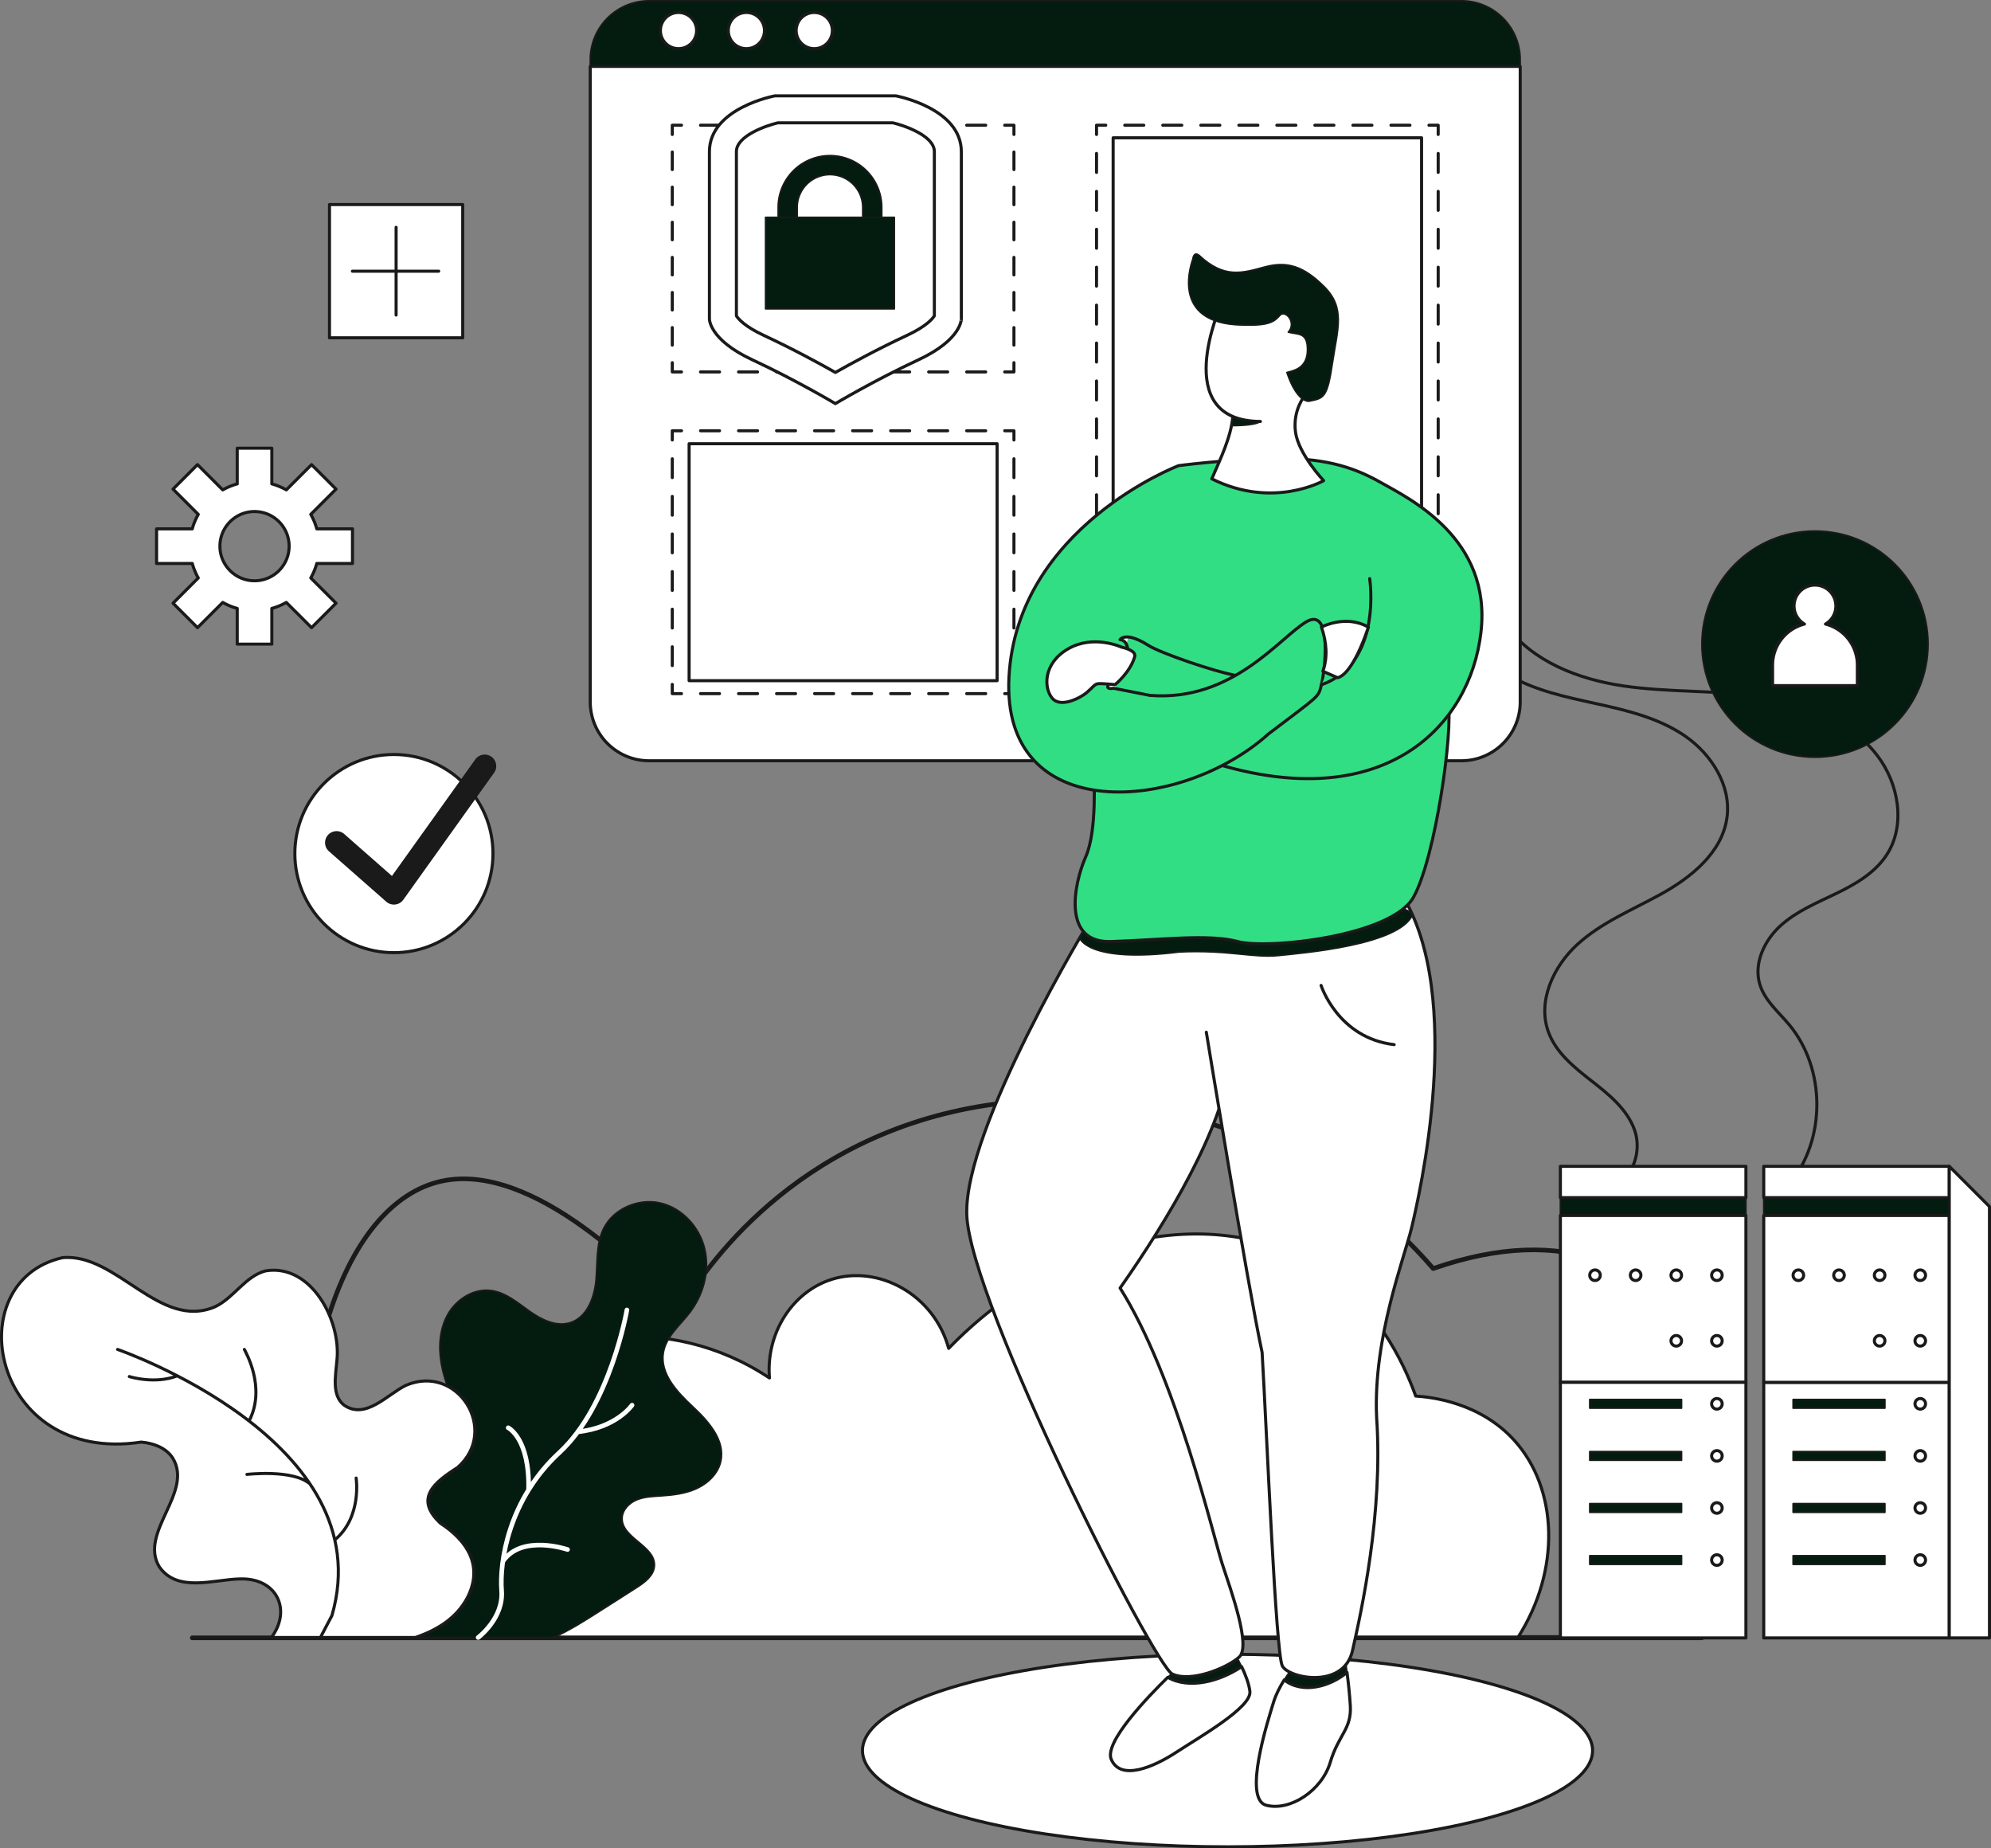 <svg xmlns="http://www.w3.org/2000/svg" id="Websitemaintenance" viewBox="42.75 147.97 2914.5 2705.18"><rect x="42.75" y="147.97" width="2914.5" height="2705.18" fill="#808080" stroke="none"/><g data-name="Layer 2" fill="#000000" class="color000000 svgShape"><g data-name="Layer 1" fill="#000000" class="color000000 svgShape"><rect width="3000" height="3000" fill="none"/><rect width="195.028" height="195.028" x="525.071" y="447.345" fill="#ffffff" stroke="#1a1a1a" stroke-linecap="round" stroke-linejoin="round" stroke-width="4.502" class="colorffffff svgShape colorStroke1a1a1a svgStroke"/><line x1="622.585" x2="622.585" y1="480.666" y2="609.051" fill="#fff" stroke="#1a1a1a" stroke-linecap="round" stroke-linejoin="round" stroke-width="4.502" class="colorStroke1a1a1a svgStroke"/><line x1="558.623" x2="684.943" y1="544.859" y2="544.859" fill="#fff" stroke="#1a1a1a" stroke-linecap="round" stroke-linejoin="round" stroke-width="4.502" class="colorStroke1a1a1a svgStroke"/><path fill="none" stroke="#1a1a1a" stroke-linecap="round" stroke-linejoin="round" stroke-width="4.502" d="M2248.128,1134.34c39.858,24.081,86.388,33.664,131.779,43.596s91.833,21.112,130.102,47.692,67.058,72.232,60.791,118.716c-6.934,51.431-52.587,87.993-97.729,112.794-41.472,22.784-86.273,41.053-121.298,73.027s-58.673,82.899-42.563,127.723c10.951,30.47,37.537,51.957,62.935,71.771s52.031,41.201,63.156,71.608-1.183,71.906-32.344,79.659" class="colorStroke1a1a1a svgStroke"/><path fill="none" stroke="#1a1a1a" stroke-linecap="round" stroke-linejoin="round" stroke-width="4.502" d="M2246.987,1062.872c39.419,53.736,106.691,79.375,172.213,88.997s132.392,6.014,197.978,15.175,133.059,33.757,173.581,86.648c31.43,41.024,42.062,101.734,13.956,145.149-17.287,26.702-46.064,43.293-74.565,57.044s-58.444,26.073-81.762,47.594-38.92,55.163-29.431,85.594c7.288,23.373,27.262,39.898,42.889,58.642,53.643,64.346,54.024,167.72.856,232.468" class="colorStroke1a1a1a svgStroke"/><ellipse cx="1839.651" cy="2709.985" fill="#ffffff" stroke="#1a1a1a" stroke-linecap="round" stroke-linejoin="round" stroke-width="4.502" rx="534.403" ry="140.919" class="colorffffff svgShape colorStroke1a1a1a svgStroke"/><path fill="#031c0f" stroke="#1a1a1a" stroke-linecap="round" stroke-linejoin="round" stroke-width="2.251" d="M2268.096,235.213a86.117,86.117,0,0,0-86.117-86.117H992.9a86.117,86.117,0,0,0-86.117,86.117v9.937H2268.096Z" class="color1c0311 svgShape colorStroke1a1a1a svgStroke"/><path fill="#ffffff" stroke="#1a1a1a" stroke-linecap="round" stroke-linejoin="round" stroke-width="4.502" d="M906.782,245.15v930.109a86.117,86.117,0,0,0,86.117,86.117h1189.079a86.117,86.117,0,0,0,86.117-86.117V245.15Z" class="colorffffff svgShape colorStroke1a1a1a svgStroke"/><polyline fill="none" stroke="#1a1a1a" stroke-linecap="round" stroke-linejoin="round" stroke-width="4.502" points="1526.992 678.79 1526.992 692.297 1513.484 692.297"/><line x1="1485.653" x2="1054.272" y1="692.297" y2="692.297" fill="none" stroke="#1a1a1a" stroke-dasharray="27.831 27.831" stroke-linecap="round" stroke-linejoin="round" stroke-width="4.502" class="colorStroke1a1a1a svgStroke"/><polyline fill="none" stroke="#1a1a1a" stroke-linecap="round" stroke-linejoin="round" stroke-width="4.502" points="1040.357 692.297 1026.849 692.297 1026.849 678.79"/><line x1="1026.849" x2="1026.849" y1="653.096" y2="357.621" fill="none" stroke="#1a1a1a" stroke-dasharray="25.694 25.694" stroke-linecap="round" stroke-linejoin="round" stroke-width="4.502" class="colorStroke1a1a1a svgStroke"/><polyline fill="none" stroke="#1a1a1a" stroke-linecap="round" stroke-linejoin="round" stroke-width="4.502" points="1026.849 344.774 1026.849 331.267 1040.357 331.267"/><line x1="1068.188" x2="1499.569" y1="331.267" y2="331.267" fill="none" stroke="#1a1a1a" stroke-dasharray="27.831 27.831" stroke-linecap="round" stroke-linejoin="round" stroke-width="4.502" class="colorStroke1a1a1a svgStroke"/><polyline fill="none" stroke="#1a1a1a" stroke-linecap="round" stroke-linejoin="round" stroke-width="4.502" points="1513.484 331.267 1526.992 331.267 1526.992 344.774"/><line x1="1526.992" x2="1526.992" y1="370.468" y2="665.943" fill="none" stroke="#1a1a1a" stroke-dasharray="25.694 25.694" stroke-linecap="round" stroke-linejoin="round" stroke-width="4.502" class="colorStroke1a1a1a svgStroke"/><polyline fill="none" stroke="#1a1a1a" stroke-linecap="round" stroke-linejoin="round" stroke-width="4.502" points="2148.029 1149.621 2148.029 1163.128 2134.522 1163.128"/><line x1="2106.691" x2="1675.31" y1="1163.128" y2="1163.128" fill="none" stroke="#1a1a1a" stroke-dasharray="27.831 27.831" stroke-linecap="round" stroke-linejoin="round" stroke-width="4.502" class="colorStroke1a1a1a svgStroke"/><polyline fill="none" stroke="#1a1a1a" stroke-linecap="round" stroke-linejoin="round" stroke-width="4.502" points="1661.394 1163.128 1647.887 1163.128 1647.887 1149.621"/><line x1="1647.887" x2="1647.887" y1="1121.867" y2="358.651" fill="none" stroke="#1a1a1a" stroke-dasharray="27.753 27.753" stroke-linecap="round" stroke-linejoin="round" stroke-width="4.502" class="colorStroke1a1a1a svgStroke"/><polyline fill="none" stroke="#1a1a1a" stroke-linecap="round" stroke-linejoin="round" stroke-width="4.502" points="1647.887 344.774 1647.887 331.267 1661.394 331.267"/><line x1="1689.225" x2="2120.606" y1="331.267" y2="331.267" fill="none" stroke="#1a1a1a" stroke-dasharray="27.831 27.831" stroke-linecap="round" stroke-linejoin="round" stroke-width="4.502" class="colorStroke1a1a1a svgStroke"/><polyline fill="none" stroke="#1a1a1a" stroke-linecap="round" stroke-linejoin="round" stroke-width="4.502" points="2134.522 331.267 2148.029 331.267 2148.029 344.774"/><line x1="2148.029" x2="2148.029" y1="372.527" y2="1135.744" fill="none" stroke="#1a1a1a" stroke-dasharray="27.753 27.753" stroke-linecap="round" stroke-linejoin="round" stroke-width="4.502" class="colorStroke1a1a1a svgStroke"/><rect width="451.497" height="795.122" x="1672.209" y="349.636" fill="#ffffff" stroke="#1a1a1a" stroke-linecap="round" stroke-linejoin="round" stroke-width="4.502" class="colorffffff svgShape colorStroke1a1a1a svgStroke"/><polyline fill="none" stroke="#1a1a1a" stroke-linecap="round" stroke-linejoin="round" stroke-width="4.502" points="1526.992 1149.621 1526.992 1163.128 1513.484 1163.128"/><line x1="1485.653" x2="1054.272" y1="1163.128" y2="1163.128" fill="none" stroke="#1a1a1a" stroke-dasharray="27.831 27.831" stroke-linecap="round" stroke-linejoin="round" stroke-width="4.502" class="colorStroke1a1a1a svgStroke"/><polyline fill="none" stroke="#1a1a1a" stroke-linecap="round" stroke-linejoin="round" stroke-width="4.502" points="1040.357 1163.128 1026.849 1163.128 1026.849 1149.621"/><line x1="1026.849" x2="1026.849" y1="1122.105" y2="805.679" fill="none" stroke="#1a1a1a" stroke-dasharray="27.515 27.515" stroke-linecap="round" stroke-linejoin="round" stroke-width="4.502" class="colorStroke1a1a1a svgStroke"/><polyline fill="none" stroke="#1a1a1a" stroke-linecap="round" stroke-linejoin="round" stroke-width="4.502" points="1026.849 791.921 1026.849 778.414 1040.357 778.414"/><line x1="1068.188" x2="1499.569" y1="778.414" y2="778.414" fill="none" stroke="#1a1a1a" stroke-dasharray="27.831 27.831" stroke-linecap="round" stroke-linejoin="round" stroke-width="4.502" class="colorStroke1a1a1a svgStroke"/><polyline fill="none" stroke="#1a1a1a" stroke-linecap="round" stroke-linejoin="round" stroke-width="4.502" points="1513.484 778.414 1526.992 778.414 1526.992 791.921"/><line x1="1526.992" x2="1526.992" y1="819.436" y2="1135.863" fill="none" stroke="#1a1a1a" stroke-dasharray="27.515 27.515" stroke-linecap="round" stroke-linejoin="round" stroke-width="4.502" class="colorStroke1a1a1a svgStroke"/><rect width="450.831" height="346.783" x="1051.505" y="797.379" fill="#ffffff" stroke="#1a1a1a" stroke-linecap="round" stroke-linejoin="round" stroke-width="4.502" class="colorffffff svgShape colorStroke1a1a1a svgStroke"/><path fill="#ffffff" stroke="#1a1a1a" stroke-linecap="round" stroke-linejoin="round" stroke-width="4.502" d="M1387.051,674.628c-64.026,29.805-121.453,64.049-121.453,64.049s-57.405-34.243-121.431-64.049c-64.05-29.806-62.935-60.17-62.935-60.17v-244.557c0-64.026,96.039-81.681,96.039-81.681h176.651s96.062,17.656,96.062,81.681v244.557S1451.077,644.822,1387.051,674.628Z" class="colorffffff svgShape colorStroke1a1a1a svgStroke"/><path fill="#ffffff" stroke="#1a1a1a" stroke-linecap="round" stroke-linejoin="round" stroke-width="4.502" d="M1265.6,693.07c-22.769-12.888-62.13-34.398-104.766-54.247-29.048-13.517-37.869-24.933-40.108-28.618V369.902c0-23.454,44.403-38.302,60.719-42.189h168.33c16.128,3.83,60.717,18.692,60.717,42.189V610.191c-2.241,3.689-11.064,15.112-40.108,28.633C1327.746,658.673,1288.375,680.183,1265.6,693.07Z" class="colorffffff svgShape colorStroke1a1a1a svgStroke"/><path fill="#031c0f" stroke="#1a1a1a" stroke-linecap="round" stroke-linejoin="round" stroke-width="2.251" d="M1333.503,476.175V451.541a75.835,75.835,0,1,0-151.67,0v24.635a13.939,13.939,0,0,0,27.878,0l-.001-24.635a47.958,47.958,0,0,1,95.917,0v24.635a13.939,13.939,0,0,0,27.878,0Z" class="color1c0311 svgShape colorStroke1a1a1a svgStroke"/><circle cx="1035.958" cy="192.707" r="26.498" fill="#ffffff" stroke="#1a1a1a" stroke-linecap="round" stroke-linejoin="round" stroke-width="4.502" class="colorffffff svgShape colorStroke1a1a1a svgStroke"/><circle cx="1135.324" cy="192.707" r="26.498" fill="#ffffff" stroke="#1a1a1a" stroke-linecap="round" stroke-linejoin="round" stroke-width="4.502" class="colorffffff svgShape colorStroke1a1a1a svgStroke"/><circle cx="1234.69" cy="192.707" r="26.498" fill="#ffffff" stroke="#1a1a1a" stroke-linecap="round" stroke-linejoin="round" stroke-width="4.502" class="colorffffff svgShape colorStroke1a1a1a svgStroke"/><path fill="none" stroke="#1a1a1a" stroke-linecap="round" stroke-linejoin="round" stroke-width="6.754" d="M506.188,2544.539H2352.508c243.316-60.235,263.804-281.113,181.483-421.598-70.551-120.4-198.125-186.334-393.28-118.363-169.493-197.392-452.537-287.813-704.457-229.192-265.467,61.773-382.294,262.503-400.574,295.231-49.64-54.578-211.515-222.205-345.322-194.231C542.742,1907.246,448.923,2172.066,506.188,2544.539Z" class="colorStroke1a1a1a svgStroke"/><path fill="#ffffff" stroke="#1a1a1a" stroke-linecap="round" stroke-linejoin="round" stroke-width="4.502" d="M685.246,2545.047H2264.382c63.659-99.307,58.908-218.29-4.813-288.866-50.571-56.011-122.041-63.545-144.434-64.995-17.149-47.671-59.383-140.801-154.062-194.985-149.17-85.369-369.403-40.227-529.589,125.175-21.686-79.164-102.792-122.293-170.913-101.103-56.842,17.682-96.875,77.732-91.475,144.433-146.24-97.357-334.227-73.911-435.707,40.923C655.278,2294.02,637.11,2426.723,685.246,2545.047Z" class="colorffffff svgShape colorStroke1a1a1a svgStroke"/><line x1="324.163" x2="2533.991" y1="2545.047" y2="2545.047" fill="none" stroke="#1a1a1a" stroke-linecap="round" stroke-linejoin="round" stroke-width="6.754" class="colorStroke1a1a1a svgStroke"/><path fill="#031c0f" stroke="#1a1a1a" stroke-linecap="round" stroke-linejoin="round" stroke-width="2.251" d="M1860.3,2587.193c-5.843-12.287-11.564-21.685-11.564-21.685l-81.846,23.27s-5.849,5.365-14.687,14.006C1783.522,2620.843,1828.59,2608.602,1860.3,2587.193Z" class="color1c0311 svgShape colorStroke1a1a1a svgStroke"/><path fill="#ffffff" stroke="#1a1a1a" stroke-linecap="round" stroke-linejoin="round" stroke-width="4.502" d="M1752.204,2602.784c-29.716,29.055-93.32,95.257-82.806,119.996,13.641,32.096,61.786,11.635,95.487-10.431s109.929-65.396,107.522-88.666c-1.159-11.2-6.685-25.088-12.107-36.49C1828.59,2608.602,1783.522,2620.843,1752.204,2602.784Z" class="colorffffff svgShape colorStroke1a1a1a svgStroke"/><path fill="#031c0f" stroke="#1a1a1a" stroke-linecap="round" stroke-linejoin="round" stroke-width="2.251" d="M2014.56,2595.614c-1.736-13.278-3.203-22.215-3.203-22.215l-75.426,14.443A192.675,192.675,0,0,0,1922.628,2606.622C1949.753,2627.73,1989.808,2616.214,2014.56,2595.614Z" class="color1c0311 svgShape colorStroke1a1a1a svgStroke"/><path fill="#ffffff" stroke="#1a1a1a" stroke-linecap="round" stroke-linejoin="round" stroke-width="4.502" d="M2014.56 2595.614c-24.752 20.601-64.807 32.116-91.932 11.008-5.746 9.175-11.967 20.761-15.584 32.574-8.024 26.212-45.47 141.758-10.699 150.852 34.77 9.094 81.31-21.398 93.614-62.588s31.562-48.679 29.422-83.45C2018.31 2626.602 2016.3 2608.926 2014.56 2595.614zM1639.583 1493.091s-186.433 305.717-181.619 433.3 273.621 658.776 300.903 671.615 80.241-8.826 97.894-24.875-12.036-97.091-24.875-136.409-67.135-273.086-149.515-403.611c70.612-100.568 149.783-233.233 161.551-330.592s21.8-219.882 21.8-219.882" class="colorffffff svgShape colorStroke1a1a1a svgStroke"/><path fill="#ffffff" stroke="#1a1a1a" stroke-linecap="round" stroke-linejoin="round" stroke-width="4.502" d="M1808.616,1658.655s60.598,371.247,81.653,468.606c7.147,121.966,19.985,440.789,29.614,458.977s89.87,34.236,102.708-22.467,44.935-201.137,35.306-341.29c-5.349-116.616,40.655-233.233,51.354-278.168s79.171-338.081-14.978-487.863l-297.425,4.279" class="colorffffff svgShape colorStroke1a1a1a svgStroke"/><path fill="#031c0f" stroke="#1a1a1a" stroke-linecap="round" stroke-linejoin="round" stroke-width="2.251" d="M1769.298,1541.236c70.612-3.331,108.325,8.973,144.433,5.289s176.992-15.272,196.687-59.628c-12.401-37.937-465.494-4.259-465.494-4.259l-21.705,38.113S1634.493,1558.086,1769.298,1541.236Z" class="color1c0311 svgShape colorStroke1a1a1a svgStroke"/><path fill="#32de84" stroke="#1a1a1a" stroke-linecap="round" stroke-linejoin="round" stroke-width="4.502" d="M1643.855,1280.989s5.349,82.38-11.769,120.896-35.306,126.245,36.376,124.106,143.765-11.558,186.292.038,225.075-7.26,257.171-65.033,58.576-244.734,50.552-284.854-43.876-231.093-113.011-247.141S1728.375,945.048,1728.375,945.048" class="color54cafa svgShape colorStroke1a1a1a svgStroke"/><path fill="#32de84" stroke="#1a1a1a" stroke-linecap="round" stroke-linejoin="round" stroke-width="4.502" d="M1831.851,1268.375c238.315,68.205,362.723-56.929,378.771-194.943s-105.115-195.787-147.643-219.859-86.66-36.108-158.074-34.504-136.944,10.431-136.944,10.431-236.443,89.87-248.211,309.194,251.421,198.997,379.806,83.45c75.961-57.773,72.752-52.825,77.566-72.083s16.851-115.547-22.467-91.876-108.325,117.151-228.686,107.523l-52.959-10.431s-11.635,2.407-8.024-4.413,24.273-18.656,27.081-31.093,4.413-34.303-9.829-35.707c6.62-7.623,22.668-3.611,41.123,8.225s98.094,38.649,125.109,43.464" class="color54cafa svgShape colorStroke1a1a1a svgStroke"/><path fill="#ffffff" stroke="#1a1a1a" stroke-linecap="round" stroke-linejoin="round" stroke-width="4.502" d="M1887.787,764.774c-134.269-.535-57.773-170.645-57.773-170.645l120.361-3.745,29.957,87.195L1952.514,727.328s-17.653,20.863-13.373,52.959,41.19,71.147,41.19,71.147-73.821,42.26-163.691-2.675c13.373-31.026,27.817-60.448,30.815-91.178" class="colorffffff svgShape colorStroke1a1a1a svgStroke"/><path fill="#031c0f" stroke="#1a1a1a" stroke-linecap="round" stroke-linejoin="round" stroke-width="2.251" d="M1845.46 770.898s34.302.496 42.326-6.124c-29.488-1.505-40.721-5.709-40.721-5.709zM1788.957 526.592c0 1.204-38.114 95.888 73.42 97.091 37.713 1.204 45.737-4.814 53.761-14.042s25.276 10.431 12.437 24.473c14.042 4.012 28.485-.802 28.084 26.479s-21.665 30.09-30.09 32.497c9.629 28.887 22.066 42.126 32.096 42.126 21.665-4.413 26.881-4.012 34.504-55.366s19.659-81.444-12.839-113.139c-29.288-28.887-53.259-36.911-86.008-28.084s-59.228 17.653-96.138-16.851C1790.16 515.359 1788.957 526.592 1788.957 526.592z" class="color1c0311 svgShape colorStroke1a1a1a svgStroke"/><path fill="#32de84" stroke="#1a1a1a" stroke-linecap="round" stroke-linejoin="round" stroke-width="4.502" d="M1977.121,1150.063c89.87-30.893,70.612-155.266,70.612-155.266" class="color54cafa svgShape colorStroke1a1a1a svgStroke"/><path fill="#ffffff" stroke="#1a1a1a" stroke-linecap="round" stroke-linejoin="round" stroke-width="4.502" d="M1684.51,1095.098s-40.923-18.99-78.101,2.407-35.841,57.773-23.27,72.484,41.725-1.07,50.284-8.292,11.501-12.571,16.851-13.106,24.875,1.337,24.875,1.337,22.35-18.354,28.619-40.923C1706.443,1099.377,1684.51,1095.098,1684.51,1095.098Z" class="colorffffff svgShape colorStroke1a1a1a svgStroke"/><rect width="188.566" height="134.002" x="1163.386" y="466.011" fill="#031c0f" stroke="#1a1a1a" stroke-linecap="round" stroke-linejoin="round" stroke-width="2.251" class="color1c0311 svgShape colorStroke1a1a1a svgStroke"/><path fill="#ffffff" stroke="#1a1a1a" stroke-linecap="round" stroke-linejoin="round" stroke-width="4.502" d="M1977.122,1065.676s36.172-18.99,68.738.267c-21.658,63.671-39.49,73.065-45.202,73.822l-21.397-9.361C1986.368,1110.065,1984.834,1088.359,1977.122,1065.676Z" class="colorffffff svgShape colorStroke1a1a1a svgStroke"/><path fill="none" stroke="#1a1a1a" stroke-linecap="round" stroke-linejoin="round" stroke-width="4.502" d="M1976.586,1590.183s24.607,77.031,106.988,86.66" class="colorStroke1a1a1a svgStroke"/><path fill="#ffffff" stroke="#1a1a1a" stroke-linecap="round" stroke-linejoin="round" stroke-width="4.502" d="M558.719,972.632V921.976H506.458a93.331,93.331,0,0,0-8.779-21.202l36.949-36.949-35.826-35.826L461.854,864.948a93.318,93.318,0,0,0-21.202-8.779V803.931h-50.633v52.237a93.318,93.318,0,0,0-21.202,8.779l-36.949-36.949-35.826,35.826,36.949,36.949a93.331,93.331,0,0,0-8.779,21.202H271.951v50.656h52.26a93.321,93.321,0,0,0,8.779,21.202l-36.949,36.949,35.826,35.826,36.949-36.949a93.317,93.317,0,0,0,21.202,8.779v52.237h50.633v-52.237a93.317,93.317,0,0,0,21.202-8.779l36.949,36.949,35.826-35.826-36.949-36.949a93.321,93.321,0,0,0,8.779-21.202Zm-99.524,0a50.666,50.666,0,0,1-18.543,18.543,49.431,49.431,0,0,1-12.217,5.066,50.856,50.856,0,0,1-26.222,0,49.27,49.27,0,0,1-12.194-5.066,50.922,50.922,0,0,1-23.632-30.76,51.392,51.392,0,0,1-1.696-13.111,50.401,50.401,0,0,1,1.719-13.111,49.441,49.441,0,0,1,5.066-12.217,50.838,50.838,0,0,1,18.543-18.543,49.27,49.27,0,0,1,12.194-5.066,50.856,50.856,0,0,1,26.222,0,49.43,49.43,0,0,1,12.217,5.066,50.838,50.838,0,0,1,18.543,18.543,49.441,49.441,0,0,1,5.066,12.217,50.401,50.401,0,0,1,1.719,13.111,51.392,51.392,0,0,1-1.696,13.111A50.383,50.383,0,0,1,459.195,972.632Z" class="colorffffff svgShape colorStroke1a1a1a svgStroke"/><circle cx="619.378" cy="1397.242" r="145.007" fill="#ffffff" stroke="#1a1a1a" stroke-linecap="round" stroke-linejoin="round" stroke-width="4.502" class="colorffffff svgShape colorStroke1a1a1a svgStroke"/><path fill="#1a1a1a" d="M524.245,1393.875l83.985,73.821a16.885,16.885,0,0,0,24.881-2.86l132.933-185.893a16.884,16.884,0,0,0-27.467-19.642L616.5,1430.008l-69.962-61.496a16.884,16.884,0,0,0-22.292,25.363Z" class="color1a1a1a svgShape"/><path fill="#031c0f" stroke="#1a1a1a" stroke-linecap="round" stroke-linejoin="round" stroke-width="2.251" d="M1056.845,2206.667c-22.999-21.445-48.354-48.397-42.966-79.378,4.066-23.38,24.441-39.737,38.835-58.604,19.901-26.085,29.195-60.824,21.678-92.761s-32.913-59.825-64.872-67.247-68.681,7.966-83.215,37.38c-11.39,23.052-8.805,50.156-11.155,75.762s-13.316,54.346-37.864,61.996c-20.503,6.389-42.215-4.582-59.7-17.051s-34.841-27.344-56.142-30.077c-24.998-3.207-50.002,12.315-62.661,34.107s-14.42,48.564-9.981,73.372,14.6,48.172,24.681,71.271l-66.279,75.928L625.452,2544.539H853.175c23.478-10.6,45.402-24.53,67.161-38.408q26.969-17.201,53.937-34.402c12.168-7.761,25.662-17.675,26.472-32.084,1.642-29.22-48.128-40.521-47.311-69.776.333-11.924,9.964-21.943,20.942-26.61s23.207-5.117,35.111-5.878c18.244-1.167,36.814-3.32,53.394-11.022s31.073-21.839,35.007-39.692C1104.656,2255.957,1079.844,2228.111,1056.845,2206.667Z" class="color1c0311 svgShape colorStroke1a1a1a svgStroke"/><path fill="none" stroke="#ffffff" stroke-linecap="round" stroke-linejoin="round" stroke-width="6.754" d="M960.451 2065.108s-24.082 139.999-98.935 208.874-87.727 161.133-84.508 201.899-34.329 68.657-34.329 68.657M873.557 2415.806s-67.178-23.106-94.737 17.412M786.663 2237.595s31.769 15.425 29.831 90.918M967.961 2204.471s-22.675 33.087-79.458 39.072" class="colorStrokeffffff svgStroke"/><path fill="#ffffff" stroke="#1a1a1a" stroke-linecap="round" stroke-linejoin="round" stroke-width="4.502" d="M726.957,2486.175c23.632-46.374-.128-83.185-39.385-108.76-38.771-36.053-9.542-59.715,24.942-81.632,61.969-54.118.299-152.699-75.545-120.315-27.253,13.191-58.9,51.026-90.685,28.907-18.264-14.462-12.235-42.681-10.283-65.897,6.07-58.223-37.823-141.209-104.219-130.557-29.573,7.404-46.425,39.291-73.938,52.422-81.292,35.304-144.35-79.125-223.595-71.678-153.631,34.448-104.891,303.082,115.147,269.909,17.58,1.45,35.971,8.099,45.796,22.748,31.94,50.109-49.782,109.441-19.242,159.777,26.624,38.263,79.482,18.517,118.147,17.718,54.253-1.669,75.898,45.698,45.897,85.723H650.742C682.34,2533.804,710.847,2516.574,726.957,2486.175Z" class="colorffffff svgShape colorStroke1a1a1a svgStroke"/><path fill="#ffffff" stroke="#1a1a1a" stroke-linecap="round" stroke-linejoin="round" stroke-width="4.502" d="M511.766 2544.539l16.896-32.183c74.021-255.856-313.785-389.415-313.785-389.415M564.063 2311.211s8.89 57.089-31.225 90.497M400.466 2122.94c1.073 2.682 32.552 55.466 6.889 104.704M404.22 2305.854s67.806-7.849 92.369 14.041M232.041 2162.633s36.953 11.843 70.238-1.051" class="colorffffff svgShape colorStroke1a1a1a svgStroke"/><rect width="271.58" height="26.113" x="2326.895" y="1900.8" fill="#031c0f" stroke="#1a1a1a" stroke-linecap="round" stroke-linejoin="round" stroke-width="2.251" class="color1c0311 svgShape colorStroke1a1a1a svgStroke"/><rect width="271.58" height="244.186" x="2326.894" y="1926.913" fill="#ffffff" stroke="#1a1a1a" stroke-linecap="round" stroke-linejoin="round" stroke-width="4.502" class="colorffffff svgShape colorStroke1a1a1a svgStroke"/><rect width="271.58" height="374.062" x="2326.894" y="2171.1" fill="#ffffff" stroke="#1a1a1a" stroke-linecap="round" stroke-linejoin="round" stroke-width="4.502" class="colorffffff svgShape colorStroke1a1a1a svgStroke"/><rect width="271.58" height="45.825" x="2326.895" y="1854.975" fill="#ffffff" stroke="#1a1a1a" stroke-linecap="round" stroke-linejoin="round" stroke-width="4.502" class="colorffffff svgShape colorStroke1a1a1a svgStroke"/><circle cx="2377.574" cy="2014.345" r="7.737" fill="#ffffff" stroke="#1a1a1a" stroke-linecap="round" stroke-linejoin="round" stroke-width="4.502" class="colorffffff svgShape colorStroke1a1a1a svgStroke"/><circle cx="2437.055" cy="2014.345" r="7.737" fill="#ffffff" stroke="#1a1a1a" stroke-linecap="round" stroke-linejoin="round" stroke-width="4.502" class="colorffffff svgShape colorStroke1a1a1a svgStroke"/><circle cx="2496.535" cy="2014.345" r="7.737" fill="#ffffff" stroke="#1a1a1a" stroke-linecap="round" stroke-linejoin="round" stroke-width="4.502" class="colorffffff svgShape colorStroke1a1a1a svgStroke"/><circle cx="2556.016" cy="2014.345" r="7.737" fill="#ffffff" stroke="#1a1a1a" stroke-linecap="round" stroke-linejoin="round" stroke-width="4.502" class="colorffffff svgShape colorStroke1a1a1a svgStroke"/><circle cx="2496.535" cy="2110.316" r="7.737" fill="#ffffff" stroke="#1a1a1a" stroke-linecap="round" stroke-linejoin="round" stroke-width="4.502" class="colorffffff svgShape colorStroke1a1a1a svgStroke"/><circle cx="2556.016" cy="2110.316" r="7.737" fill="#ffffff" stroke="#1a1a1a" stroke-linecap="round" stroke-linejoin="round" stroke-width="4.502" class="colorffffff svgShape colorStroke1a1a1a svgStroke"/><circle cx="2556.016" cy="2202.555" r="7.737" fill="#ffffff" stroke="#1a1a1a" stroke-linecap="round" stroke-linejoin="round" stroke-width="4.502" class="colorffffff svgShape colorStroke1a1a1a svgStroke"/><rect width="134.436" height="12.767" x="2369.837" y="2196.172" fill="#031c0f" stroke="#1a1a1a" stroke-linecap="round" stroke-linejoin="round" stroke-width="2.251" class="color1c0311 svgShape colorStroke1a1a1a svgStroke"/><circle cx="2556.016" cy="2278.767" r="7.737" fill="#ffffff" stroke="#1a1a1a" stroke-linecap="round" stroke-linejoin="round" stroke-width="4.502" class="colorffffff svgShape colorStroke1a1a1a svgStroke"/><rect width="134.436" height="12.767" x="2369.837" y="2272.384" fill="#031c0f" stroke="#1a1a1a" stroke-linecap="round" stroke-linejoin="round" stroke-width="2.251" class="color1c0311 svgShape colorStroke1a1a1a svgStroke"/><circle cx="2556.016" cy="2354.98" r="7.737" fill="#ffffff" stroke="#1a1a1a" stroke-linecap="round" stroke-linejoin="round" stroke-width="4.502" class="colorffffff svgShape colorStroke1a1a1a svgStroke"/><rect width="134.436" height="12.767" x="2369.837" y="2348.596" fill="#031c0f" stroke="#1a1a1a" stroke-linecap="round" stroke-linejoin="round" stroke-width="2.251" class="color1c0311 svgShape colorStroke1a1a1a svgStroke"/><circle cx="2556.016" cy="2431.192" r="7.737" fill="#ffffff" stroke="#1a1a1a" stroke-linecap="round" stroke-linejoin="round" stroke-width="4.502" class="colorffffff svgShape colorStroke1a1a1a svgStroke"/><rect width="134.436" height="12.767" x="2369.837" y="2424.809" fill="#031c0f" stroke="#1a1a1a" stroke-linecap="round" stroke-linejoin="round" stroke-width="2.251" class="color1c0311 svgShape colorStroke1a1a1a svgStroke"/><rect width="271.58" height="26.113" x="2624.588" y="1900.8" fill="#031c0f" stroke="#1a1a1a" stroke-linecap="round" stroke-linejoin="round" stroke-width="2.251" class="color1c0311 svgShape colorStroke1a1a1a svgStroke"/><rect width="271.579" height="374.062" x="2624.588" y="2171.1" fill="#ffffff" stroke="#1a1a1a" stroke-linecap="round" stroke-linejoin="round" stroke-width="4.502" class="colorffffff svgShape colorStroke1a1a1a svgStroke"/><rect width="271.579" height="244.186" x="2624.588" y="1926.913" fill="#ffffff" stroke="#1a1a1a" stroke-linecap="round" stroke-linejoin="round" stroke-width="4.502" class="colorffffff svgShape colorStroke1a1a1a svgStroke"/><rect width="271.58" height="45.825" x="2624.588" y="1854.975" fill="#ffffff" stroke="#1a1a1a" stroke-linecap="round" stroke-linejoin="round" stroke-width="4.502" class="colorffffff svgShape colorStroke1a1a1a svgStroke"/><circle cx="2675.267" cy="2014.345" r="7.737" fill="#ffffff" stroke="#1a1a1a" stroke-linecap="round" stroke-linejoin="round" stroke-width="4.502" class="colorffffff svgShape colorStroke1a1a1a svgStroke"/><circle cx="2734.748" cy="2014.345" r="7.737" fill="#ffffff" stroke="#1a1a1a" stroke-linecap="round" stroke-linejoin="round" stroke-width="4.502" class="colorffffff svgShape colorStroke1a1a1a svgStroke"/><circle cx="2794.228" cy="2014.345" r="7.737" fill="#ffffff" stroke="#1a1a1a" stroke-linecap="round" stroke-linejoin="round" stroke-width="4.502" class="colorffffff svgShape colorStroke1a1a1a svgStroke"/><circle cx="2853.709" cy="2014.345" r="7.737" fill="#ffffff" stroke="#1a1a1a" stroke-linecap="round" stroke-linejoin="round" stroke-width="4.502" class="colorffffff svgShape colorStroke1a1a1a svgStroke"/><circle cx="2794.228" cy="2110.316" r="7.737" fill="#ffffff" stroke="#1a1a1a" stroke-linecap="round" stroke-linejoin="round" stroke-width="4.502" class="colorffffff svgShape colorStroke1a1a1a svgStroke"/><circle cx="2853.709" cy="2110.316" r="7.737" fill="#ffffff" stroke="#1a1a1a" stroke-linecap="round" stroke-linejoin="round" stroke-width="4.502" class="colorffffff svgShape colorStroke1a1a1a svgStroke"/><circle cx="2853.709" cy="2202.555" r="7.737" fill="#ffffff" stroke="#1a1a1a" stroke-linecap="round" stroke-linejoin="round" stroke-width="4.502" class="colorffffff svgShape colorStroke1a1a1a svgStroke"/><rect width="134.436" height="12.767" x="2667.53" y="2196.172" fill="#031c0f" stroke="#1a1a1a" stroke-linecap="round" stroke-linejoin="round" stroke-width="2.251" class="color1c0311 svgShape colorStroke1a1a1a svgStroke"/><circle cx="2853.709" cy="2278.767" r="7.737" fill="#ffffff" stroke="#1a1a1a" stroke-linecap="round" stroke-linejoin="round" stroke-width="4.502" class="colorffffff svgShape colorStroke1a1a1a svgStroke"/><rect width="134.436" height="12.767" x="2667.53" y="2272.384" fill="#031c0f" stroke="#1a1a1a" stroke-linecap="round" stroke-linejoin="round" stroke-width="2.251" class="color1c0311 svgShape colorStroke1a1a1a svgStroke"/><circle cx="2853.709" cy="2354.98" r="7.737" fill="#ffffff" stroke="#1a1a1a" stroke-linecap="round" stroke-linejoin="round" stroke-width="4.502" class="colorffffff svgShape colorStroke1a1a1a svgStroke"/><rect width="134.436" height="12.767" x="2667.53" y="2348.596" fill="#031c0f" stroke="#1a1a1a" stroke-linecap="round" stroke-linejoin="round" stroke-width="2.251" class="color1c0311 svgShape colorStroke1a1a1a svgStroke"/><circle cx="2853.709" cy="2431.192" r="7.737" fill="#ffffff" stroke="#1a1a1a" stroke-linecap="round" stroke-linejoin="round" stroke-width="4.502" class="colorffffff svgShape colorStroke1a1a1a svgStroke"/><rect width="134.436" height="12.767" x="2667.53" y="2424.809" fill="#031c0f" stroke="#1a1a1a" stroke-linecap="round" stroke-linejoin="round" stroke-width="2.251" class="color1c0311 svgShape colorStroke1a1a1a svgStroke"/><polygon fill="#ffffff" stroke="#1a1a1a" stroke-linecap="round" stroke-linejoin="round" stroke-width="4.502" points="2896.167 2545.162 2955 2545.162 2955 1913.857 2896.167 1854.975 2896.167 2545.162" class="colorffffff svgShape colorStroke1a1a1a svgStroke"/><circle cx="2699.562" cy="1090.676" r="165.571" fill="#031c0f" stroke="#1a1a1a" stroke-linecap="round" stroke-linejoin="round" stroke-width="2.251" class="color1c0311 svgShape colorStroke1a1a1a svgStroke"/><path fill="#ffffff" stroke="#1a1a1a" stroke-linecap="round" stroke-linejoin="round" stroke-width="4.502" d="M2714.967,1061.3a30.603,30.603,0,1,0-30.81,0,62.074,62.074,0,0,0-46.644,60.119V1151.389h124.099v-29.97A62.074,62.074,0,0,0,2714.967,1061.3Z" class="colorffffff svgShape colorStroke1a1a1a svgStroke"/></g></g></svg>